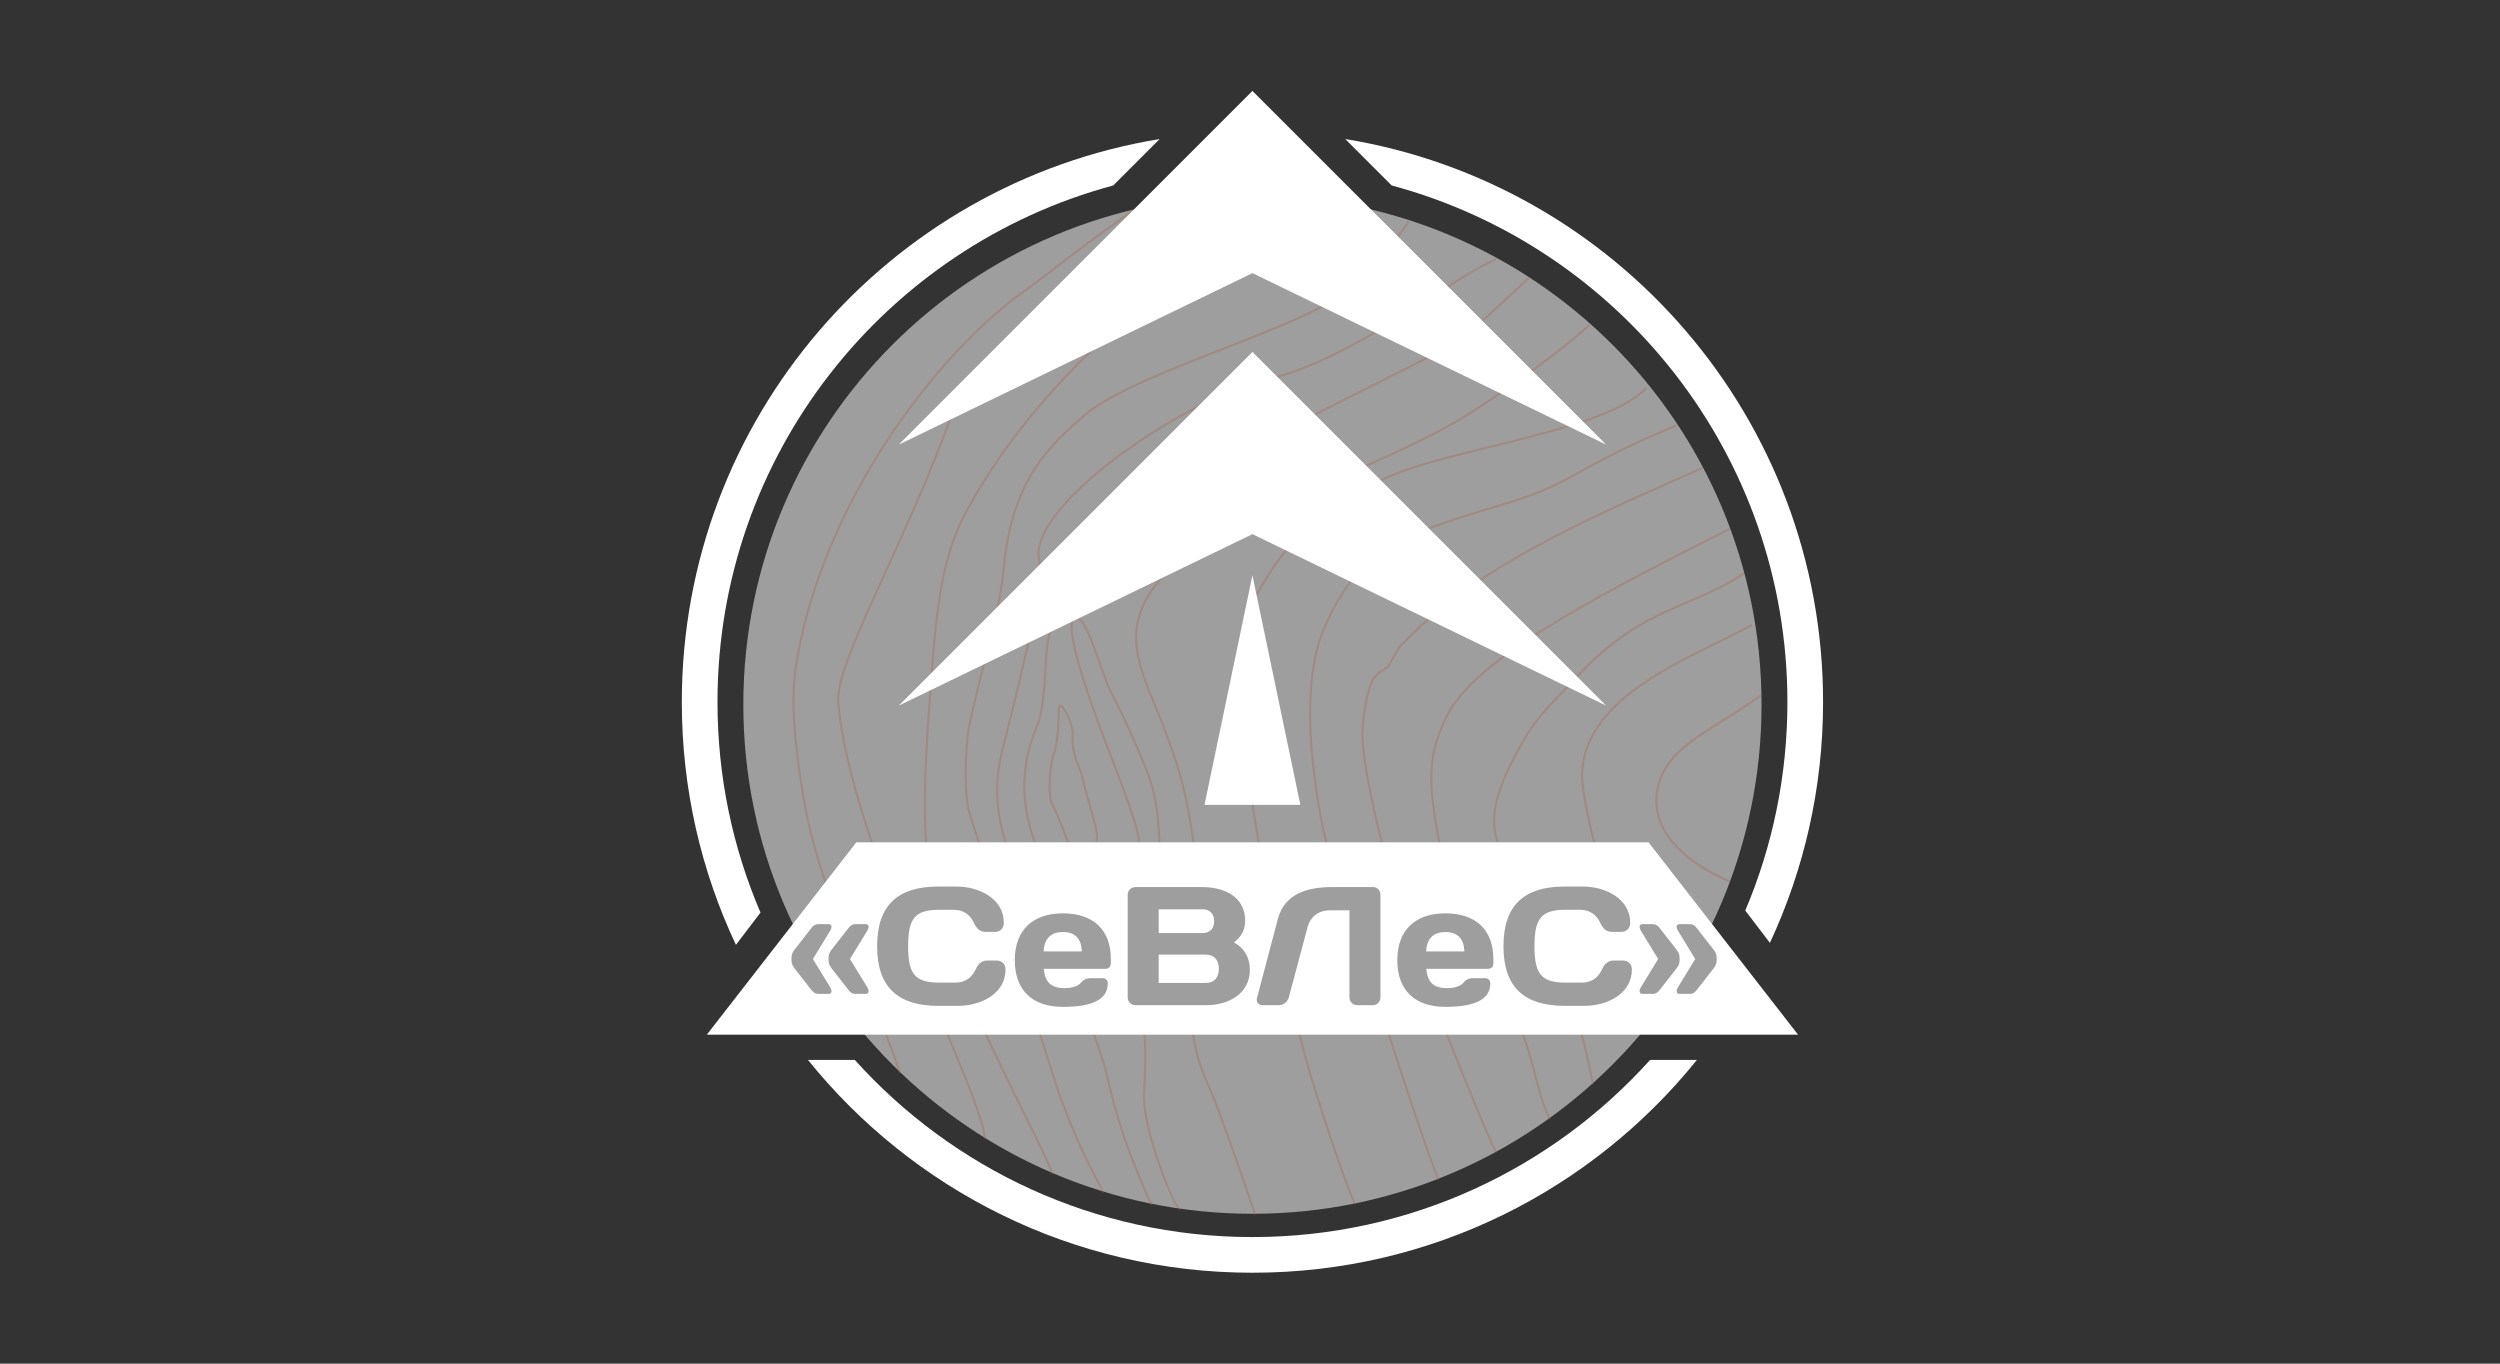 <svg width="165" height="90" viewBox="0 0 165 90" fill="none" xmlns="http://www.w3.org/2000/svg">
<rect x="0" y="0" width="165" height="90" fill="#333333" stroke="none"/>
<path fill-rule="evenodd" clip-rule="evenodd" d="M88.786 9.176C106.673 12.102 120.323 27.624 120.323 46.338C120.323 52.017 119.064 57.4 116.814 62.229L115.189 60.096C116.979 55.868 117.969 51.219 117.969 46.338C117.969 30.018 106.895 16.284 91.85 12.24L88.786 9.176ZM111.996 69.956C105.093 78.52 94.518 84 82.661 84C70.805 84 60.23 78.52 53.327 69.956H56.417C62.879 77.133 72.243 81.646 82.661 81.646C93.08 81.646 102.443 77.133 108.906 69.956H111.996ZM48.571 62.36C46.281 57.498 45 52.068 45 46.338C45 27.624 58.651 12.102 76.537 9.176L73.474 12.24C58.429 16.284 47.354 30.017 47.354 46.338C47.354 51.271 48.366 55.967 50.193 60.23L48.571 62.36Z" fill="white"/>
<path d="M82.661 80.109C101.219 80.109 116.262 65.066 116.262 46.508C116.262 27.951 101.219 12.907 82.661 12.907C64.104 12.907 49.06 27.951 49.06 46.508C49.06 65.066 64.104 80.109 82.661 80.109Z" fill="#9E9E9E"/>
<path d="M93.036 14.64L92.965 14.743C91.945 16.238 90.596 18.212 87.385 20.233L87.382 20.235C85.769 21.126 83.346 22.072 80.839 23.051C77.214 24.467 73.416 25.95 71.668 27.42C70.143 28.704 68.918 29.942 68.014 31.542C67.109 33.142 66.523 35.106 66.271 37.841C66.127 39.407 65.701 41.085 65.172 43.17C64.819 44.559 64.421 46.129 64.029 47.965C63.913 48.514 63.789 49.935 63.805 51.309C63.817 52.274 63.897 53.214 64.096 53.803C64.458 54.876 67.099 63.181 68.7 68.217C69.408 70.442 69.912 72.027 69.927 72.067C71.152 75.394 72.001 76.983 72.471 77.863C72.675 78.246 72.809 78.496 72.873 78.7L72.741 78.741C72.681 78.548 72.549 78.302 72.349 77.928C71.877 77.043 71.024 75.448 69.797 72.115C69.784 72.081 69.279 70.49 68.569 68.258C66.969 63.228 64.331 54.931 63.965 53.847C63.761 53.243 63.679 52.288 63.667 51.31C63.651 49.927 63.776 48.492 63.894 47.936C64.286 46.097 64.685 44.526 65.038 43.136C65.566 41.056 65.991 39.382 66.134 37.829C66.387 35.072 66.98 33.09 67.894 31.474C68.808 29.857 70.042 28.608 71.579 27.315C73.345 25.829 77.154 24.342 80.789 22.923C83.29 21.946 85.709 21.001 87.315 20.114C90.499 18.11 91.838 16.149 92.851 14.666L92.922 14.562L93.036 14.64Z" fill="#A75F4A" fill-opacity="0.302"/>
<path d="M98.784 17.147C97.574 17.698 96.078 18.66 94.402 19.737C91.226 21.779 87.408 24.233 83.648 25.108C83.549 25.131 83.449 25.155 83.35 25.181C80.567 25.91 76.69 28.006 73.608 30.349C70.539 32.681 68.26 35.251 68.653 36.94L68.664 36.983C68.829 37.617 68.641 39.081 68.197 41.236C67.753 43.385 67.056 46.223 66.203 49.609C65.062 54.134 67.203 57.803 69.085 61.029C69.421 61.603 69.748 62.164 70.051 62.721C70.363 63.295 71.03 64.942 71.659 66.611C72.326 68.378 72.953 70.171 73.078 70.743C73.419 72.307 73.817 73.736 74.304 75.154C74.791 76.574 75.367 77.981 76.064 79.5L75.939 79.557C75.238 78.032 74.661 76.62 74.173 75.2C73.685 73.777 73.285 72.343 72.942 70.772C72.819 70.206 72.194 68.421 71.53 66.66C70.902 64.996 70.239 63.355 69.93 62.786C69.633 62.242 69.303 61.677 68.966 61.099C67.07 57.85 64.914 54.155 66.068 49.575C66.923 46.187 67.62 43.35 68.061 41.208C68.502 39.073 68.69 37.628 68.53 37.017C68.526 37.004 68.523 36.982 68.519 36.971C68.111 35.221 70.415 32.601 73.524 30.239C76.62 27.886 80.517 25.781 83.316 25.048C83.419 25.021 83.519 24.996 83.617 24.973C87.354 24.104 91.161 21.656 94.327 19.621C96.007 18.541 97.506 17.577 98.726 17.021L98.784 17.147Z" fill="#A75F4A" fill-opacity="0.302"/>
<path d="M87.095 13.337C81.818 15.575 77.259 18.584 73.494 21.906C69.161 25.729 65.879 29.967 63.767 33.92C62.11 37.022 61.818 40.972 61.512 45.109L61.457 45.853C60.994 52.01 60.922 55.594 61.69 59.12C62.458 62.647 64.067 66.123 66.966 72.061C67.24 72.625 67.51 73.169 67.771 73.698C68.618 75.414 69.386 76.969 69.538 77.481L69.405 77.52C69.257 77.02 68.492 75.469 67.647 73.759C67.376 73.21 67.097 72.645 66.841 72.122C63.938 66.174 62.326 62.691 61.555 59.149C60.784 55.607 60.855 52.013 61.319 45.843L61.374 45.099C61.681 40.947 61.974 36.983 63.645 33.855C65.765 29.889 69.056 25.637 73.402 21.802C77.178 18.471 81.75 15.454 87.042 13.21L87.095 13.337Z" fill="#A75F4A" fill-opacity="0.302"/>
<path d="M78.11 13.308C78.049 14.107 76.082 15.487 73.555 17.261C69.57 20.058 64.181 23.841 62.753 27.74C61.389 31.464 59.809 34.93 58.461 37.885C56.65 41.858 55.261 44.903 55.395 46.388C55.933 52.374 59.518 60.909 62.166 67.212C63.772 71.034 65.034 74.038 65.067 75.175L64.929 75.178C64.896 74.068 63.639 71.075 62.038 67.265C59.387 60.955 55.798 52.409 55.257 46.399C55.121 44.879 56.516 41.819 58.336 37.828C59.681 34.877 61.26 31.416 62.623 27.693C64.066 23.753 69.476 19.956 73.476 17.148C75.973 15.396 77.916 14.032 77.972 13.297L78.11 13.308Z" fill="#A75F4A" fill-opacity="0.302"/>
<path d="M74.773 13.984C72.276 15.743 71.01 16.717 69.879 17.586C69.14 18.155 68.458 18.679 67.525 19.352C64.327 21.656 60.667 25.649 57.734 30.501C55.269 34.579 53.318 39.264 52.589 44.061C52.398 45.318 52.407 46.722 52.519 48.154C52.631 49.59 52.845 51.052 53.063 52.423C53.774 56.897 55.693 61.45 57.329 65.333C58.193 67.383 58.979 69.247 59.468 70.816L59.336 70.857C58.848 69.291 58.064 67.432 57.202 65.387C55.563 61.496 53.64 56.936 52.927 52.445C52.708 51.068 52.493 49.601 52.381 48.164C52.269 46.723 52.259 45.309 52.452 44.04C53.184 39.224 55.142 34.522 57.615 30.43C60.558 25.562 64.233 21.554 67.445 19.24C68.373 18.571 69.055 18.046 69.795 17.477C70.928 16.606 72.197 15.63 74.694 13.871L74.773 13.984Z" fill="#A75F4A" fill-opacity="0.302"/>
<path d="M100.935 18.406L100.102 19.183C98.248 20.913 97.352 21.748 96.475 22.376C95.654 22.964 94.851 23.369 93.299 24.152C92.919 24.344 92.493 24.559 91.965 24.828C91.387 25.123 90.703 25.465 89.966 25.833C82.585 29.522 69.827 35.899 69.162 42.87C69.129 43.211 69.103 43.627 69.076 44.074C68.994 45.419 68.894 47.046 68.515 47.933C67.585 50.112 67.491 52.139 67.916 54.048C68.341 55.961 69.287 57.758 70.433 59.474C71.602 61.226 72.543 62.404 73.285 63.334C75.34 65.909 75.882 66.587 75.575 72.205C75.524 73.136 75.875 74.658 76.33 76.098C76.922 77.972 77.678 79.699 77.947 79.792L77.902 79.923C77.598 79.817 76.801 78.048 76.198 76.14C75.739 74.686 75.385 73.147 75.437 72.198C75.74 66.632 75.206 65.962 73.177 63.42C72.434 62.49 71.492 61.31 70.318 59.551C69.163 57.822 68.21 56.01 67.781 54.078C67.35 52.142 67.445 50.087 68.388 47.879C68.758 47.014 68.857 45.4 68.938 44.066C68.965 43.621 68.991 43.207 69.024 42.857C69.696 35.81 82.498 29.411 89.905 25.71C90.613 25.355 91.272 25.026 91.902 24.705C92.375 24.463 92.831 24.234 93.237 24.029C94.782 23.25 95.581 22.846 96.394 22.264C97.267 21.639 98.159 20.806 100.007 19.081L100.84 18.305L100.935 18.406Z" fill="#A75F4A" fill-opacity="0.302"/>
<path d="M104.98 21.481C103.886 22.459 102.599 23.463 101.367 24.368C99.311 25.878 97.405 27.113 96.793 27.494C94.67 28.813 91.57 30.197 88.41 31.608C83.876 33.633 79.217 35.713 77.162 37.729C73.954 40.877 75.051 43.531 76.289 46.526C76.438 46.887 76.59 47.253 76.733 47.618C77.311 49.089 77.734 50.262 78.086 51.633C78.437 53.002 78.718 54.566 79.01 56.818C79.28 58.889 79.089 60.801 78.902 62.677C78.606 65.641 78.319 68.515 79.886 71.77C80.096 72.207 80.587 73.524 81.113 74.989C81.955 77.333 82.888 80.063 82.905 80.179L82.768 80.198C82.752 80.087 81.823 77.372 80.983 75.035C80.459 73.575 79.969 72.263 79.761 71.83C78.178 68.54 78.466 65.647 78.764 62.663C78.951 60.795 79.141 58.891 78.874 56.835C78.582 54.589 78.302 53.03 77.952 51.667C77.602 50.305 77.181 49.136 76.605 47.669C76.457 47.294 76.308 46.934 76.161 46.578C74.905 43.538 73.791 40.843 77.065 37.631C79.138 35.597 83.808 33.512 88.354 31.482C91.509 30.073 94.603 28.692 96.72 27.376C97.331 26.996 99.234 25.763 101.286 24.257C102.515 23.354 103.798 22.352 104.888 21.378L104.98 21.481Z" fill="#A75F4A" fill-opacity="0.302"/>
<path d="M108.712 25.631C107.165 27.386 102.675 28.493 98.452 29.535C95.301 30.312 92.298 31.053 90.8 31.992C90.386 32.251 89.994 32.49 89.615 32.72C86.762 34.455 84.698 35.71 82.522 40.267C81.647 42.099 81.828 46.359 82.465 51.181C83.491 58.945 85.702 68.156 86.604 71.079C86.957 72.223 87.609 74.287 88.267 76.202C88.703 77.469 89.14 78.666 89.492 79.48L89.366 79.534C89.01 78.713 88.572 77.513 88.136 76.247C87.48 74.338 86.826 72.269 86.472 71.12C85.569 68.193 83.355 58.971 82.328 51.199C81.688 46.353 81.51 42.067 82.397 40.207C84.591 35.614 86.669 34.35 89.543 32.602C89.925 32.37 90.321 32.129 90.727 31.875C92.245 30.924 95.257 30.181 98.419 29.401C102.622 28.364 107.089 27.262 108.608 25.539L108.712 25.631Z" fill="#A75F4A" fill-opacity="0.302"/>
<path d="M115.653 41.306C114.986 41.679 114.197 42.067 113.353 42.482C109.595 44.33 104.73 46.722 104.487 50.963C104.416 52.206 105.189 55.51 106.172 58.847C107.219 62.4 108.503 65.986 109.26 67.159L109.144 67.234C108.38 66.05 107.089 62.45 106.039 58.886C105.053 55.536 104.277 52.215 104.349 50.955C104.597 46.633 109.502 44.222 113.293 42.358C114.132 41.946 114.916 41.56 115.585 41.185L115.653 41.306Z" fill="#A75F4A" fill-opacity="0.302"/>
<path d="M115.15 37.893C113.893 38.741 112.672 39.262 111.425 39.794C109.176 40.754 106.841 41.751 104.059 44.782C103.584 45.3 103.186 45.716 102.844 46.074C101.558 47.42 101.059 47.941 99.827 50.367C97.867 54.226 98.739 55.681 100.145 58.026C100.589 58.765 101.085 59.593 101.564 60.611C102.689 63.003 103.425 64.858 103.967 66.555C104.51 68.255 104.858 69.792 105.209 71.549L105.073 71.576C104.723 69.82 104.375 68.286 103.836 66.597C103.296 64.906 102.562 63.056 101.439 60.67C100.964 59.659 100.469 58.834 100.027 58.097C98.596 55.711 97.709 54.231 99.704 50.305C100.945 47.861 101.447 47.336 102.744 45.979C103.083 45.624 103.477 45.212 103.958 44.688C106.759 41.635 109.109 40.633 111.371 39.667C112.612 39.138 113.826 38.619 115.073 37.778L115.15 37.893Z" fill="#A75F4A" fill-opacity="0.302"/>
<path d="M114.206 34.967C109.042 37.54 104.83 39.756 101.691 41.748C98.559 43.735 96.496 45.498 95.621 47.168C94.066 50.139 94.44 52.192 95.137 56.015L95.276 56.781C95.973 60.643 97.119 62.334 98.302 64.078C99.207 65.414 100.135 66.782 100.899 69.169C101.072 69.708 101.218 70.277 101.363 70.844C101.637 71.912 101.91 72.976 102.36 73.824L102.238 73.888C101.781 73.027 101.506 71.955 101.23 70.878C101.085 70.314 100.94 69.749 100.768 69.212C100.009 66.843 99.088 65.484 98.187 64.156C96.996 62.399 95.842 60.696 95.141 56.805L95.001 56.039C94.299 52.187 93.921 50.117 95.499 47.104C96.386 45.41 98.465 43.631 101.617 41.631C104.761 39.636 108.977 37.418 114.144 34.843L114.206 34.967Z" fill="#A75F4A" fill-opacity="0.302"/>
<path d="M112.398 30.936C111.713 31.248 110.97 31.578 110.188 31.926C104.964 34.247 97.975 37.352 93.462 41.697C92.389 42.73 92.387 42.733 91.989 43.47C91.921 43.596 91.84 43.745 91.733 43.937C91.645 44.097 91.514 44.168 91.361 44.252C90.912 44.497 90.242 44.864 89.997 48.18C89.915 49.285 90.347 51.745 90.99 54.466C91.703 57.478 92.675 60.806 93.497 62.967C94.005 64.303 95.519 68.191 96.845 71.457C97.672 73.492 98.425 75.283 98.815 76.061L98.692 76.123C98.298 75.338 97.544 73.544 96.717 71.509C95.391 68.245 93.877 64.354 93.368 63.016C92.543 60.85 91.57 57.515 90.856 54.497C90.21 51.765 89.776 49.29 89.859 48.17C90.109 44.779 90.82 44.39 91.295 44.131C91.429 44.057 91.543 43.995 91.613 43.87C91.71 43.694 91.795 43.538 91.867 43.404C92.276 42.649 92.278 42.645 93.366 41.598C97.896 37.236 104.898 34.125 110.132 31.8C110.911 31.454 111.65 31.126 112.341 30.811L112.398 30.936Z" fill="#A75F4A" fill-opacity="0.302"/>
<path d="M110.723 28.124C107.573 29.411 105.849 30.359 104.445 31.131C103.009 31.92 101.905 32.526 99.95 33.127L98.95 33.433C92.479 35.409 89.672 36.267 87.422 41.582C87.188 42.133 86.806 43.194 86.63 45.01C86.453 46.832 86.484 49.41 87.077 52.992C87.488 55.471 87.76 56.173 88.17 57.234C88.399 57.825 88.671 58.528 89.033 59.705C89.755 62.055 91.246 66.82 92.638 71.05C93.551 73.827 94.421 76.373 95.001 77.851L94.873 77.901C94.292 76.421 93.421 73.873 92.506 71.093C91.115 66.864 89.623 62.097 88.901 59.746C88.54 58.572 88.269 57.873 88.041 57.284C87.628 56.215 87.354 55.508 86.941 53.014C86.345 49.419 86.315 46.828 86.493 44.997C86.671 43.162 87.058 42.087 87.294 41.529C89.57 36.154 92.396 35.29 98.91 33.301L99.91 32.995C101.85 32.399 102.949 31.795 104.378 31.009C105.784 30.237 107.509 29.288 110.671 27.997L110.723 28.124Z" fill="#A75F4A" fill-opacity="0.302"/>
<path d="M116.296 45.917C115.499 46.519 114.654 47.045 113.839 47.552C111.817 48.811 109.976 49.956 109.508 51.874C109.182 53.211 109.545 54.354 110.261 55.308C111.219 56.585 112.808 57.526 114.228 58.139L114.174 58.266C112.736 57.646 111.126 56.691 110.151 55.391C109.412 54.406 109.037 53.224 109.374 51.842C109.855 49.869 111.719 48.709 113.766 47.435C114.578 46.929 115.42 46.405 116.213 45.807L116.296 45.917Z" fill="#A75F4A" fill-opacity="0.302"/>
<path d="M76.464 56.801C76.464 55.951 76.454 54.947 76.339 53.906C76.224 52.867 76.003 51.786 75.58 50.779L75.473 50.523C75.08 49.579 74.223 47.523 73.222 45.622C73.059 45.313 72.836 44.685 72.586 43.98C72.107 42.632 71.526 40.995 71.106 40.813C71.015 40.773 70.927 40.831 70.846 41.021C70.693 41.373 70.863 42.342 71.203 43.584C71.64 45.18 72.359 47.215 73.039 48.977C73.435 50 73.83 51.026 74.167 51.94C74.506 52.86 74.792 53.679 74.971 54.289C75.314 55.461 75.274 55.681 75.163 56.296C75.132 56.462 75.097 56.657 75.062 56.913C75.019 57.228 75.089 57.41 75.215 57.496C75.289 57.546 75.385 57.566 75.49 57.561C75.6 57.557 75.721 57.526 75.838 57.476C76.165 57.337 76.464 57.058 76.464 56.801ZM76.476 53.891C76.593 54.942 76.602 55.949 76.602 56.801C76.602 57.115 76.263 57.446 75.892 57.603C75.76 57.659 75.623 57.694 75.495 57.699C75.362 57.705 75.238 57.678 75.138 57.61C74.969 57.496 74.874 57.27 74.925 56.894C74.96 56.639 74.996 56.441 75.027 56.272C75.134 55.681 75.173 55.469 74.839 54.328C74.661 53.723 74.376 52.907 74.037 51.987C73.695 51.061 73.303 50.041 72.911 49.027C72.228 47.261 71.508 45.221 71.07 43.62C70.722 42.351 70.552 41.35 70.719 40.966C70.839 40.688 70.99 40.612 71.16 40.686C71.637 40.893 72.229 42.561 72.716 43.934C72.965 44.634 73.186 45.257 73.344 45.558C74.349 47.465 75.207 49.525 75.601 50.47L75.707 50.725C76.136 51.746 76.36 52.84 76.476 53.891Z" fill="#A75F4A" fill-opacity="0.302"/>
<path d="M71.518 57.237C72.126 57.014 72.208 56.307 72.302 55.503L72.319 55.361C72.369 54.94 72.16 54.215 71.893 53.292C71.707 52.651 71.494 51.914 71.321 51.117C71.305 51.042 71.254 50.917 71.189 50.756C70.981 50.243 70.631 49.38 70.73 48.475C70.769 48.119 70.48 47.331 70.219 46.905C70.155 46.8 70.093 46.719 70.041 46.675C70.015 46.654 69.996 46.644 69.99 46.651C69.961 46.682 69.944 46.772 69.944 46.937C69.944 47.311 69.917 48.06 69.841 48.724C69.79 49.172 69.715 49.584 69.611 49.819C69.481 50.113 69.36 50.931 69.342 51.696C69.327 52.291 69.374 52.849 69.526 53.091C69.641 53.275 69.917 53.919 70.179 54.581C70.452 55.27 70.712 55.98 70.763 56.213C70.828 56.504 70.917 56.77 71.068 56.96C71.178 57.098 71.323 57.197 71.518 57.237ZM72.44 55.519C72.348 56.303 72.266 57 71.722 57.299V57.396C71.654 57.396 71.59 57.391 71.529 57.381C71.481 57.396 71.43 57.41 71.376 57.42L71.36 57.338C71.194 57.279 71.064 57.177 70.96 57.046C70.794 56.836 70.697 56.552 70.628 56.242C70.578 56.017 70.321 55.315 70.05 54.632C69.79 53.976 69.519 53.34 69.409 53.164C69.241 52.897 69.189 52.311 69.204 51.693C69.222 50.912 69.348 50.071 69.485 49.763C69.583 49.542 69.654 49.144 69.704 48.708C69.779 48.051 69.806 47.308 69.806 46.937C69.806 46.735 69.836 46.615 69.887 46.558C69.955 46.483 70.038 46.494 70.129 46.569C70.194 46.623 70.266 46.716 70.337 46.833C70.609 47.277 70.909 48.108 70.867 48.49C70.772 49.359 71.114 50.203 71.317 50.704C71.384 50.87 71.437 51.001 71.456 51.088C71.629 51.885 71.841 52.616 72.025 53.253C72.297 54.192 72.51 54.929 72.457 55.377L72.44 55.519Z" fill="#A75F4A" fill-opacity="0.302"/>
<path d="M59.315 29.346L82.66 18.026L106.006 29.346L82.66 6L59.315 29.346Z" fill="white"/>
<path d="M59.315 46.572L82.66 35.253L106.006 46.572L82.66 23.227L59.315 46.572Z" fill="white"/>
<path fill-rule="evenodd" clip-rule="evenodd" d="M82.66 53.121H79.497L82.66 37.968L85.823 53.121H82.66Z" fill="white"/>
<path fill-rule="evenodd" clip-rule="evenodd" d="M108.803 55.593L118.671 68.289H82.58H46.65L56.518 55.593H108.803Z" fill="white"/>
<path d="M52.24 63.428C52.24 63.617 52.34 63.784 52.452 63.928L53.564 65.352C53.675 65.497 53.809 65.597 54.009 65.597H54.676C54.898 65.597 54.943 65.408 54.787 65.152L53.653 63.294L54.787 61.437C54.943 61.181 54.898 60.992 54.676 60.992H54.009C53.809 60.992 53.675 61.093 53.564 61.237L52.452 62.661C52.34 62.805 52.24 62.972 52.24 63.161V63.428ZM54.687 63.428C54.687 63.617 54.787 63.784 54.898 63.928L56.011 65.352C56.122 65.497 56.255 65.597 56.455 65.597H57.123C57.345 65.597 57.389 65.408 57.234 65.152L56.099 63.294L57.234 61.437C57.389 61.181 57.345 60.992 57.123 60.992H56.455C56.255 60.992 56.122 61.093 56.011 61.237L54.898 62.661C54.787 62.805 54.687 62.972 54.687 63.161V63.428ZM57.89 62.449C57.89 65.152 59.258 66.386 61.916 66.386H63.239C64.752 66.386 66.365 65.575 66.365 63.995C66.365 63.495 65.953 63.395 65.809 63.395H65.164C64.852 63.395 64.596 63.539 64.385 63.995C64.14 64.518 63.718 64.852 63.05 64.852H61.972C60.37 64.852 59.936 64.262 59.936 62.449C59.936 60.636 60.37 60.047 61.972 60.047H62.939C63.607 60.047 64.029 60.381 64.274 60.903C64.485 61.359 64.741 61.504 65.052 61.504H65.697C65.842 61.504 66.254 61.404 66.254 60.903C66.254 59.324 64.641 58.512 63.128 58.512H61.916C59.258 58.512 57.89 59.747 57.89 62.449ZM72.982 63.94C73.171 63.94 73.316 63.795 73.316 63.606V63.294C73.316 61.337 72.126 60.281 70.146 60.281C68.178 60.281 66.976 61.37 66.976 63.372C66.976 65.385 68.166 66.453 70.146 66.453C71.925 66.453 73.115 66.053 73.115 64.896C73.115 64.707 72.971 64.562 72.782 64.562H71.97C71.692 64.562 71.492 64.674 71.347 64.852C71.158 65.085 70.747 65.219 70.28 65.219C69.368 65.219 68.967 64.829 68.889 63.94H72.982ZM70.146 61.515C70.969 61.515 71.369 61.96 71.403 62.794H68.878C68.923 61.96 69.345 61.515 70.146 61.515ZM74.428 65.83C74.428 66.108 74.65 66.342 74.939 66.342H79.611C81.134 66.342 82.491 65.552 82.491 64.006C82.491 63.272 82.18 62.594 81.445 62.205C81.99 61.76 82.18 61.324 82.18 60.764C82.18 59.146 80.745 58.546 79.355 58.546H74.939C74.65 58.546 74.428 58.779 74.428 59.057V65.83ZM79.377 60.014C79.833 60.014 80.133 60.294 80.133 60.798C80.133 61.302 79.833 61.582 79.377 61.582H76.474V60.014H79.377ZM79.577 63.005C80.155 63.005 80.445 63.384 80.445 63.94C80.445 64.496 80.155 64.874 79.577 64.874H76.474V63.005H79.577ZM91.11 65.828V59.057C91.11 58.79 90.91 58.546 90.654 58.546H87.94C86.361 58.546 84.793 58.935 84.337 60.659L82.958 65.884C82.891 66.129 83.069 66.342 83.314 66.342H84.415C84.704 66.342 84.982 66.118 85.06 65.828L86.305 61.172C86.484 60.503 87.04 60.081 87.74 60.081H89.064V65.828C89.064 66.118 89.297 66.342 89.575 66.342H90.61C90.888 66.342 91.11 66.118 91.11 65.828ZM98.228 63.94C98.417 63.94 98.561 63.795 98.561 63.606V63.294C98.561 61.337 97.371 60.281 95.392 60.281C93.423 60.281 92.222 61.37 92.222 63.372C92.222 65.385 93.412 66.453 95.392 66.453C97.171 66.453 98.361 66.053 98.361 64.896C98.361 64.707 98.217 64.562 98.028 64.562H97.216C96.938 64.562 96.738 64.674 96.593 64.852C96.404 65.085 95.993 65.219 95.525 65.219C94.613 65.219 94.213 64.829 94.135 63.94H98.228ZM95.392 61.515C96.215 61.515 96.615 61.96 96.649 62.794H94.124C94.168 61.96 94.591 61.515 95.392 61.515ZM99.229 62.449C99.229 65.152 100.597 66.386 103.255 66.386H104.578C106.091 66.386 107.703 65.575 107.703 63.995C107.703 63.495 107.292 63.395 107.147 63.395H106.502C106.191 63.395 105.935 63.539 105.724 63.995C105.479 64.518 105.056 64.852 104.389 64.852H103.31C101.709 64.852 101.275 64.262 101.275 62.449C101.275 60.636 101.709 60.047 103.31 60.047H104.278C104.945 60.047 105.368 60.381 105.613 60.903C105.824 61.359 106.08 61.504 106.391 61.504H107.036C107.181 61.504 107.592 61.404 107.592 60.903C107.592 59.324 105.98 58.512 104.467 58.512H103.255C100.597 58.512 99.229 59.747 99.229 62.449ZM113.298 63.161C113.298 62.972 113.198 62.805 113.086 62.661L111.974 61.237C111.863 61.093 111.729 60.992 111.529 60.992H110.862C110.64 60.992 110.595 61.181 110.751 61.437L111.885 63.294L110.751 65.152C110.595 65.408 110.64 65.597 110.862 65.597H111.529C111.729 65.597 111.863 65.497 111.974 65.352L113.086 63.928C113.198 63.784 113.298 63.617 113.298 63.428V63.161ZM110.851 63.161C110.851 62.972 110.751 62.805 110.64 62.661L109.527 61.237C109.416 61.093 109.283 60.992 109.083 60.992H108.415C108.193 60.992 108.148 61.181 108.304 61.437L109.438 63.294L108.304 65.152C108.148 65.408 108.193 65.597 108.415 65.597H109.083C109.283 65.597 109.416 65.497 109.527 65.352L110.64 63.928C110.751 63.784 110.851 63.617 110.851 63.428V63.161Z" fill="#9E9E9E"/>
</svg>
